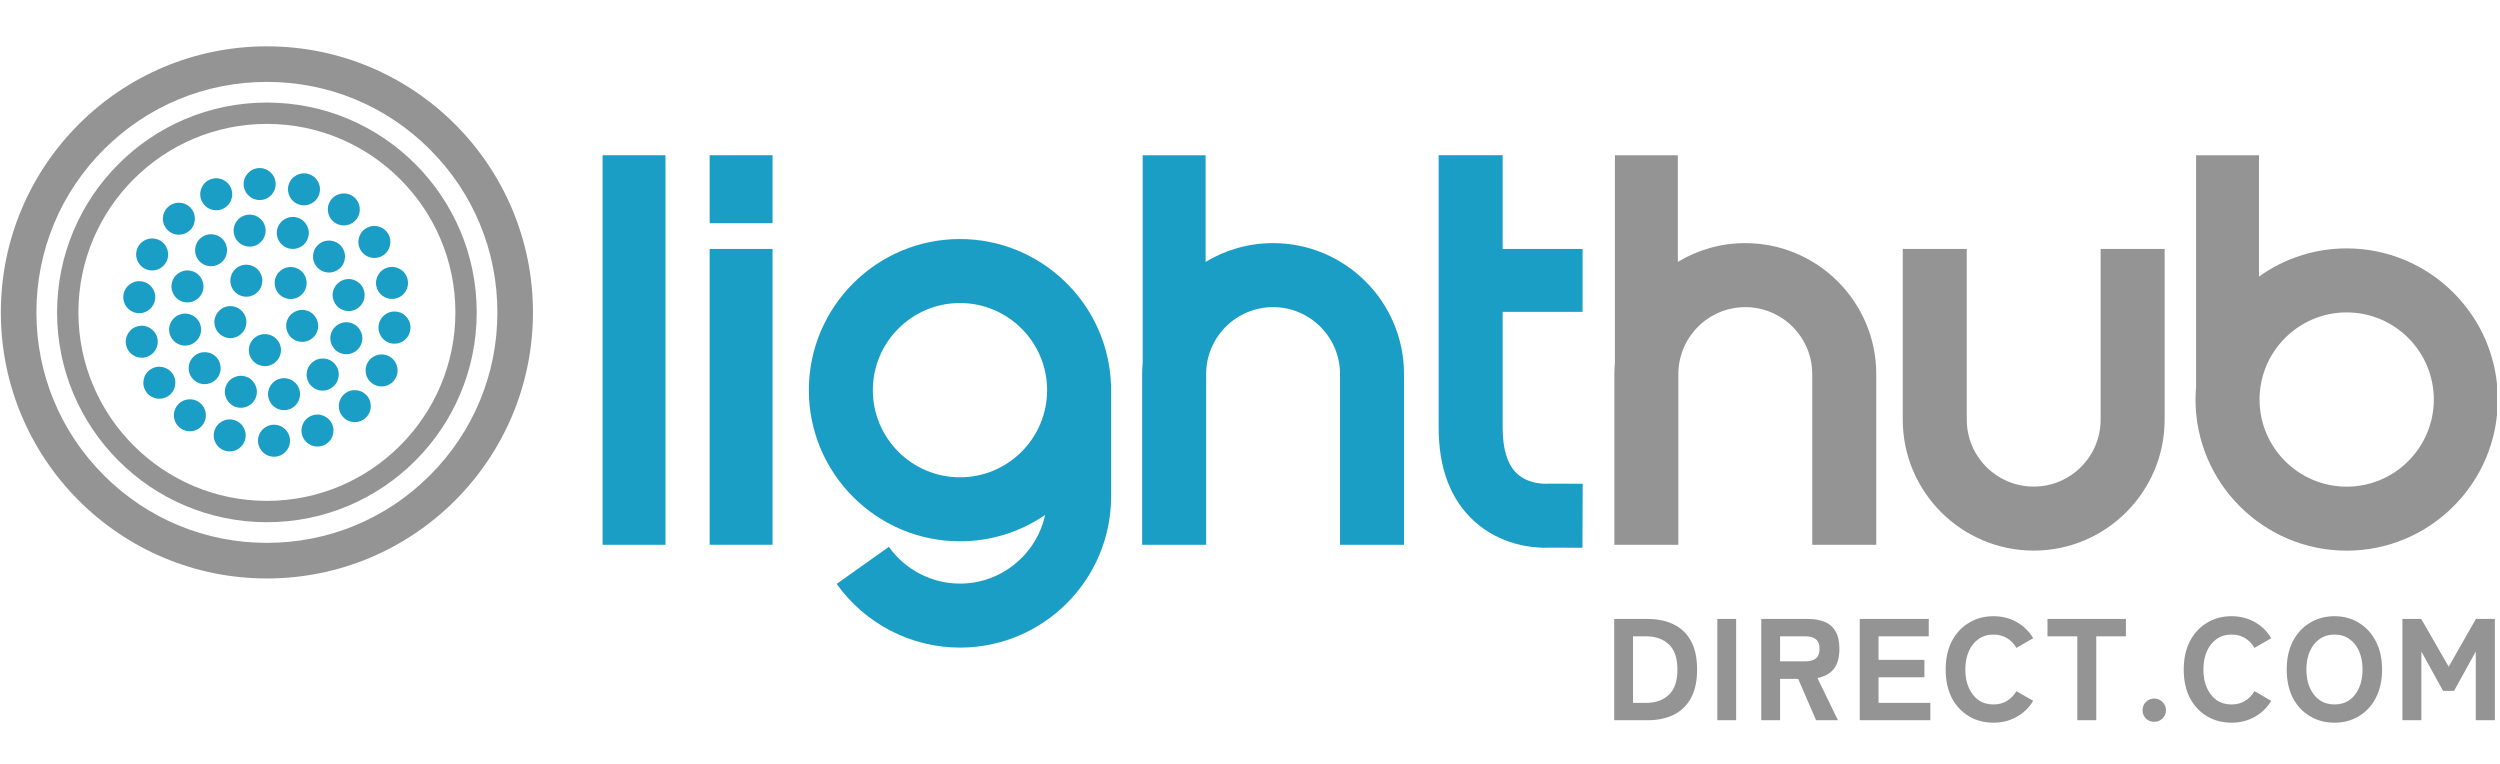 <svg xmlns="http://www.w3.org/2000/svg" fill="none" viewBox="0 0 651 199" height="199" width="651">
<g clip-path="url(#clip0_8019_896)">
<path fill="#949494" d="M547.005 109.279C547.005 118.89 539.186 126.71 529.575 126.71C519.963 126.71 512.144 118.89 512.144 109.279V64.826H495.477V109.279C495.477 128.08 510.774 143.377 529.575 143.377C548.375 143.377 563.672 128.08 563.672 109.279V64.826H547.005V109.279Z"></path>
<path fill="#949494" d="M454.482 63.307C448.056 63.307 442.047 65.094 436.908 68.196V40.423H420.524V94.381C420.436 95.381 420.38 96.386 420.38 97.409V141.863H437.047V97.409C437.047 87.798 444.866 79.978 454.477 79.978C464.088 79.978 471.908 87.798 471.908 97.409V141.863H488.575V97.409C488.575 78.608 473.278 63.312 454.477 63.312L454.482 63.307Z"></path>
<path fill="#949494" d="M611.074 64.682C602.565 64.682 594.686 67.404 588.241 72.011V40.423H571.857V100.83C571.769 101.89 571.713 102.955 571.713 104.039C571.713 125.742 589.371 143.395 611.07 143.395C632.769 143.395 650.426 125.738 650.426 104.039C650.426 82.34 632.769 64.682 611.07 64.682H611.074ZM611.074 126.728C598.561 126.728 588.385 116.548 588.385 104.039C588.385 91.529 598.565 81.349 611.074 81.349C623.584 81.349 633.764 91.529 633.764 104.039C633.764 116.548 623.584 126.728 611.074 126.728Z"></path>
<path fill="#1B9EC5" d="M173.292 40.423H156.908V141.863H173.292V40.423Z"></path>
<path fill="#1B9EC5" d="M201.176 64.821H184.792V141.858H201.176V64.821Z"></path>
<path fill="#1B9EC5" d="M201.176 40.423H184.792V58.122H201.176V40.423Z"></path>
<path fill="#1B9EC5" d="M331.514 63.307C325.089 63.307 319.079 65.094 313.94 68.196V40.423H297.556V94.377C297.468 95.377 297.413 96.386 297.413 97.404V141.858H314.079V97.404C314.079 87.793 321.899 79.974 331.51 79.974C341.121 79.974 348.94 87.793 348.94 97.404V141.858H365.607V97.404C365.607 78.603 350.311 63.307 331.51 63.307H331.514Z"></path>
<path fill="#1B9EC5" d="M249.977 62.242C228.274 62.242 210.621 79.9 210.621 101.599C210.621 123.298 228.278 140.955 249.977 140.955C258.195 140.955 265.829 138.418 272.149 134.094C269.931 144.298 260.834 151.965 249.977 151.965C242.639 151.965 235.718 148.386 231.459 142.395L217.871 152.048C225.246 162.432 237.25 168.636 249.977 168.636C271.681 168.636 289.334 150.979 289.334 129.279V99.937H289.292C288.417 79.006 271.121 62.247 249.977 62.247V62.242ZM249.977 124.289C237.463 124.289 227.288 114.108 227.288 101.599C227.288 89.09 237.468 78.909 249.977 78.909C262.487 78.909 272.667 89.09 272.667 101.599C272.667 114.108 262.487 124.289 249.977 124.289Z"></path>
<path fill="#1B9EC5" d="M402.667 125.969C402.13 125.988 397.899 126.034 394.991 123.293C392.538 120.983 391.292 116.965 391.292 111.358V81.205H412.102V64.821H391.292V40.418H374.625V111.353C374.625 121.904 377.723 130.09 383.838 135.677C390.635 141.89 398.857 142.636 402.417 142.636C402.903 142.636 403.306 142.622 403.602 142.608L412.075 142.636L412.13 125.969L403.376 125.937C403.056 125.937 402.95 125.932 402.663 125.965L402.667 125.969Z"></path>
<path fill="#949494" d="M69.5 21.326C85.533 21.326 100.607 27.571 111.94 38.904C123.278 50.242 129.519 65.312 129.519 81.344C129.519 97.377 123.274 112.451 111.94 123.784C100.607 135.117 85.533 141.363 69.5 141.363C53.468 141.363 38.394 135.117 27.061 123.784C15.727 112.451 9.482 97.377 9.482 81.344C9.482 65.312 15.727 50.238 27.061 38.904C38.399 27.566 53.468 21.326 69.5 21.326ZM69.5 12.066C31.236 12.066 0.218 43.085 0.218 81.349C0.218 119.613 31.236 150.631 69.5 150.631C107.764 150.631 138.783 119.613 138.783 81.349C138.783 43.085 107.76 12.066 69.5 12.066Z"></path>
<path fill="#949494" d="M69.501 32.261C96.565 32.261 118.584 54.279 118.584 81.344C118.584 108.409 96.565 130.428 69.501 130.428C42.436 130.428 20.417 108.409 20.417 81.344C20.417 54.279 42.436 32.261 69.501 32.261ZM69.501 26.705C39.325 26.705 14.862 51.168 14.862 81.344C14.862 111.52 39.325 135.983 69.501 135.983C99.676 135.983 124.139 111.52 124.139 81.344C124.139 51.168 99.676 26.705 69.501 26.705Z"></path>
<path fill="#1B9EC5" d="M67.19 114.992C67.065 112.691 68.829 110.728 71.126 110.603C73.422 110.478 75.389 112.242 75.514 114.539C75.639 116.835 73.876 118.798 71.579 118.923C71.501 118.923 71.422 118.932 71.348 118.932C69.149 118.932 67.311 117.21 67.19 114.992ZM58.612 117.372C56.408 116.71 55.163 114.386 55.825 112.182C56.487 109.978 58.811 108.728 61.014 109.395C63.218 110.057 64.468 112.381 63.801 114.585C63.26 116.386 61.607 117.553 59.815 117.553C59.417 117.553 59.01 117.492 58.612 117.372ZM78.834 113.761C77.926 111.645 78.908 109.196 81.024 108.289C83.135 107.381 85.584 108.358 86.496 110.474C87.403 112.59 86.422 115.039 84.311 115.946C83.774 116.173 83.218 116.284 82.672 116.284C81.056 116.284 79.519 115.34 78.838 113.761H78.834ZM46.945 111.474C45.102 110.094 44.727 107.483 46.112 105.641C47.491 103.798 50.102 103.428 51.94 104.807C53.783 106.187 54.158 108.798 52.774 110.641C51.959 111.733 50.704 112.307 49.44 112.307C48.57 112.307 47.69 112.039 46.945 111.474ZM89.348 108.603C87.778 106.923 87.862 104.289 89.542 102.715C91.223 101.141 93.857 101.228 95.431 102.909C97.005 104.585 96.917 107.224 95.241 108.793C94.436 109.548 93.413 109.923 92.389 109.923C91.278 109.923 90.172 109.478 89.348 108.603ZM38.005 101.946C36.746 100.025 37.283 97.441 39.209 96.177C41.135 94.918 43.718 95.455 44.977 97.381C46.241 99.307 45.7 101.891 43.774 103.15C43.07 103.613 42.278 103.83 41.496 103.83C40.139 103.83 38.806 103.168 38.005 101.946ZM97.482 100.178C95.431 99.136 94.607 96.631 95.649 94.58C96.686 92.525 99.195 91.701 101.246 92.742C103.297 93.779 104.121 96.289 103.084 98.34C102.348 99.793 100.88 100.627 99.362 100.627C98.727 100.627 98.084 100.483 97.482 100.178ZM32.852 89.941C32.325 87.701 33.718 85.455 35.954 84.932C38.2 84.404 40.44 85.798 40.964 88.039C41.491 90.275 40.102 92.52 37.862 93.043C37.542 93.122 37.218 93.154 36.903 93.154C35.014 93.154 33.301 91.858 32.852 89.941ZM102.227 89.469C99.94 89.196 98.311 87.122 98.584 84.84C98.584 84.84 98.588 84.816 98.588 84.802C98.588 84.802 98.588 84.793 98.588 84.789C98.857 82.506 100.931 80.872 103.213 81.141C105.501 81.409 107.135 83.483 106.862 85.766C106.862 85.793 106.857 85.821 106.852 85.849C106.593 87.955 104.797 89.502 102.723 89.502C102.556 89.502 102.389 89.492 102.223 89.469H102.227ZM35.774 81.52C33.491 81.252 31.857 79.177 32.13 76.891C32.403 74.608 34.477 72.974 36.764 73.247C39.047 73.52 40.681 75.594 40.403 77.877C40.149 79.997 38.352 81.552 36.269 81.552C36.107 81.552 35.94 81.543 35.769 81.52H35.774ZM98.024 74.631C97.496 72.391 98.885 70.15 101.126 69.622C103.366 69.094 105.607 70.478 106.135 72.719C106.663 74.96 105.274 77.205 103.038 77.733C102.713 77.807 102.394 77.844 102.075 77.844C100.186 77.844 98.477 76.548 98.024 74.631ZM37.741 69.974C35.686 68.937 34.862 66.432 35.899 64.377C36.936 62.326 39.44 61.502 41.496 62.539C43.551 63.576 44.376 66.08 43.339 68.136C42.602 69.585 41.139 70.423 39.616 70.423C38.982 70.423 38.343 70.279 37.741 69.974ZM94.005 65.289C92.741 63.363 93.278 60.779 95.2 59.52C97.126 58.256 99.709 58.793 100.973 60.719C102.232 62.641 101.695 65.224 99.774 66.488C99.065 66.951 98.274 67.173 97.491 67.173C96.135 67.173 94.802 66.506 94.005 65.289ZM43.547 59.807C41.973 58.131 42.056 55.492 43.732 53.918C45.413 52.344 48.047 52.428 49.621 54.103C51.195 55.784 51.116 58.418 49.436 59.992C48.63 60.747 47.607 61.122 46.584 61.122C45.473 61.122 44.366 60.682 43.547 59.807ZM87.033 57.867C85.19 56.488 84.815 53.881 86.195 52.039C87.575 50.196 90.186 49.821 92.028 51.196C93.871 52.576 94.246 55.187 92.866 57.029C92.047 58.122 90.792 58.701 89.528 58.701C88.658 58.701 87.783 58.428 87.033 57.867ZM52.477 52.233C51.57 50.117 52.542 47.668 54.658 46.756C56.774 45.849 59.223 46.826 60.13 48.941C61.042 51.053 60.065 53.506 57.95 54.414C57.413 54.645 56.857 54.756 56.306 54.756C54.69 54.756 53.153 53.812 52.477 52.233ZM77.959 53.289C75.755 52.631 74.505 50.307 75.163 48.103C75.825 45.9 78.149 44.65 80.352 45.307C82.556 45.969 83.806 48.293 83.149 50.497C82.602 52.303 80.95 53.469 79.158 53.469C78.76 53.469 78.357 53.409 77.959 53.289ZM63.454 48.159C63.329 45.863 65.088 43.895 67.385 43.77C69.686 43.641 71.649 45.404 71.774 47.701C71.903 49.997 70.144 51.965 67.843 52.09C67.764 52.09 67.686 52.09 67.612 52.09C65.417 52.09 63.579 50.372 63.454 48.154V48.159Z"></path>
<path fill="#1B9EC5" d="M69.885 103.492C69.417 101.238 70.861 99.034 73.111 98.562C75.366 98.09 77.574 99.539 78.042 101.789C78.514 104.043 77.07 106.247 74.815 106.719C74.528 106.779 74.241 106.807 73.959 106.807C72.028 106.807 70.297 105.46 69.885 103.492ZM61.431 105.983C59.241 105.27 58.047 102.918 58.76 100.729C59.477 98.543 61.829 97.349 64.014 98.062C66.204 98.775 67.398 101.127 66.681 103.317C66.107 105.076 64.477 106.192 62.722 106.192C62.297 106.192 61.857 106.122 61.431 105.983ZM80.903 100.335C79.366 98.618 79.514 95.983 81.227 94.451C81.227 94.451 81.227 94.451 81.227 94.446C81.227 94.446 81.25 94.428 81.26 94.414H81.264C82.972 92.877 85.607 93.016 87.148 94.724C88.686 96.437 88.547 99.071 86.838 100.608C86.838 100.608 86.82 100.627 86.806 100.636C86.806 100.636 86.792 100.65 86.783 100.659C85.986 101.372 84.991 101.724 84.005 101.724C82.861 101.724 81.722 101.252 80.898 100.335H80.903ZM50.195 98.645C48.662 96.932 48.801 94.303 50.519 92.766C52.232 91.229 54.866 91.372 56.403 93.085H56.398C57.935 94.798 57.792 97.432 56.079 98.969C55.283 99.682 54.292 100.034 53.301 100.034C52.158 100.034 51.019 99.567 50.195 98.645ZM88.903 92.039C86.713 91.33 85.514 88.979 86.227 86.789C86.936 84.604 89.287 83.4 91.472 84.113C93.662 84.821 94.861 87.173 94.153 89.363C93.584 91.122 91.949 92.243 90.19 92.243C89.764 92.243 89.329 92.178 88.903 92.039ZM44.125 86.682C43.653 84.432 45.093 82.224 47.347 81.752C49.602 81.279 51.806 82.719 52.278 84.974C52.75 87.224 51.306 89.432 49.056 89.904C48.769 89.965 48.482 89.997 48.195 89.997C46.264 89.997 44.533 88.645 44.121 86.682H44.125ZM86.704 77.692C86.232 75.442 87.672 73.233 89.922 72.756C92.172 72.279 94.385 73.719 94.861 75.974C95.334 78.224 93.894 80.432 91.644 80.909C91.352 80.969 91.065 81.002 90.778 81.002C88.852 81.002 87.121 79.654 86.704 77.692ZM47.523 78.548C45.338 77.835 44.139 75.483 44.852 73.293C45.57 71.108 47.917 69.909 50.107 70.622C52.297 71.335 53.491 73.687 52.778 75.877C52.204 77.636 50.574 78.752 48.815 78.752C48.389 78.752 47.954 78.687 47.523 78.548ZM82.574 69.585C81.037 67.877 81.181 65.243 82.889 63.701C84.602 62.164 87.236 62.303 88.773 64.016C90.311 65.729 90.172 68.363 88.459 69.9C87.667 70.618 86.667 70.969 85.676 70.969C84.537 70.969 83.398 70.502 82.574 69.585ZM51.861 67.942C50.329 66.229 50.468 63.594 52.181 62.057C53.894 60.52 56.528 60.664 58.065 62.372C59.602 64.085 59.459 66.719 57.75 68.256C56.954 68.974 55.959 69.326 54.968 69.326C53.824 69.326 52.685 68.858 51.861 67.942ZM74.954 64.622C72.764 63.909 71.57 61.562 72.278 59.372C72.991 57.182 75.343 55.983 77.533 56.696C79.718 57.409 80.917 59.756 80.204 61.946C79.635 63.71 78 64.826 76.241 64.826C75.815 64.826 75.38 64.761 74.954 64.622ZM60.922 60.914C60.449 58.664 61.889 56.455 64.144 55.979C66.394 55.506 68.602 56.946 69.079 59.201C69.551 61.451 68.107 63.659 65.857 64.136C65.57 64.196 65.278 64.224 64.996 64.224C63.065 64.224 61.334 62.877 60.922 60.914Z"></path>
<path fill="#1B9EC5" d="M68.806 95.33C68.783 95.33 68.76 95.33 68.737 95.326C66.44 95.205 64.676 93.238 64.801 90.942C64.926 88.645 66.889 86.881 69.19 87.006H69.213C71.51 87.127 73.278 89.085 73.162 91.381C73.047 93.608 71.209 95.335 69.005 95.335C68.94 95.335 68.871 95.335 68.806 95.335V95.33ZM77.2 88.752C75.051 87.932 73.973 85.525 74.797 83.372C75.616 81.224 78.024 80.15 80.176 80.969C82.325 81.793 83.399 84.201 82.579 86.349C81.945 88.011 80.362 89.029 78.686 89.029C78.19 89.029 77.69 88.942 77.2 88.752ZM55.964 84.951C55.371 82.728 56.695 80.446 58.917 79.853C61.144 79.261 63.426 80.585 64.019 82.807C64.612 85.029 63.288 87.312 61.065 87.904C60.704 88.002 60.343 88.048 59.987 88.048C58.144 88.048 56.464 86.817 55.964 84.951ZM73.061 76.937C71.274 75.488 71.001 72.863 72.45 71.076C73.899 69.289 76.519 69.011 78.311 70.46C80.098 71.909 80.371 74.534 78.922 76.321C78.098 77.34 76.894 77.867 75.681 77.867C74.76 77.867 73.834 77.562 73.061 76.937ZM60.649 75.363C59.399 73.432 59.945 70.853 61.871 69.599C63.801 68.344 66.385 68.891 67.639 70.821C68.889 72.752 68.343 75.335 66.412 76.585C65.713 77.043 64.926 77.261 64.149 77.261C62.783 77.261 61.45 76.59 60.649 75.363Z"></path>
<path fill="#949494" d="M420.335 187.548V161.175H429.038C431.6 161.175 433.848 161.64 435.782 162.569C437.716 163.498 439.223 164.93 440.303 166.864C441.383 168.798 441.923 171.297 441.923 174.361C441.923 177.375 441.383 179.862 440.303 181.821C439.223 183.755 437.716 185.199 435.782 186.154C433.848 187.083 431.6 187.548 429.038 187.548H420.335ZM425.233 183.027H428.661C431.123 183.027 433.094 182.324 434.576 180.917C436.058 179.51 436.799 177.325 436.799 174.361C436.799 171.372 436.058 169.187 434.576 167.806C433.094 166.399 431.123 165.696 428.661 165.696H425.233V183.027ZM447.192 187.548V161.175H452.09V187.548H447.192ZM458.633 187.548V161.175H470.84C472.498 161.175 473.929 161.426 475.135 161.928C476.366 162.431 477.307 163.247 477.961 164.377C478.639 165.508 478.978 167.027 478.978 168.936C478.978 171.297 478.463 173.08 477.433 174.286C476.428 175.467 475.034 176.22 473.251 176.547L478.601 187.548H472.912L468.24 176.773H463.531V187.548H458.633ZM463.531 172.214H470.162C471.292 172.214 472.184 171.963 472.837 171.46C473.49 170.958 473.816 170.117 473.816 168.936C473.816 167.781 473.49 166.952 472.837 166.45C472.184 165.947 471.292 165.696 470.162 165.696H463.531V172.214ZM484.276 187.548V161.175H502.247V165.696H489.174V171.837H501.117V176.358H489.174V183.027H502.662V187.548H484.276ZM519.084 188.188C516.698 188.188 514.563 187.623 512.679 186.493C510.795 185.363 509.314 183.768 508.233 181.708C507.179 179.623 506.651 177.175 506.651 174.361C506.651 171.523 507.179 169.074 508.233 167.015C509.314 164.93 510.795 163.322 512.679 162.192C514.563 161.037 516.698 160.459 519.084 160.459C521.319 160.459 523.329 160.961 525.112 161.966C526.921 162.971 528.365 164.377 529.445 166.186L525.074 168.71C524.447 167.605 523.618 166.751 522.588 166.148C521.583 165.545 520.415 165.244 519.084 165.244C517.602 165.244 516.309 165.633 515.203 166.412C514.123 167.165 513.282 168.22 512.679 169.577C512.076 170.933 511.775 172.528 511.775 174.361C511.775 176.17 512.076 177.752 512.679 179.109C513.282 180.465 514.123 181.532 515.203 182.311C516.309 183.064 517.602 183.441 519.084 183.441C520.415 183.441 521.583 183.14 522.588 182.537C523.618 181.909 524.447 181.055 525.074 179.975L529.445 182.499C528.365 184.283 526.921 185.677 525.112 186.681C523.329 187.686 521.319 188.188 519.084 188.188ZM540.931 187.548V165.696H533.17V161.175H553.59V165.696H545.867V187.548H540.931ZM560.967 187.962C560.113 187.962 559.385 187.673 558.782 187.096C558.204 186.493 557.915 185.777 557.915 184.948C557.915 184.094 558.204 183.378 558.782 182.801C559.385 182.198 560.113 181.897 560.967 181.897C561.796 181.897 562.512 182.198 563.114 182.801C563.717 183.378 564.019 184.094 564.019 184.948C564.019 185.777 563.717 186.493 563.114 187.096C562.512 187.673 561.796 187.962 560.967 187.962ZM581.075 188.188C578.689 188.188 576.554 187.623 574.67 186.493C572.787 185.363 571.305 183.768 570.225 181.708C569.17 179.623 568.642 177.175 568.642 174.361C568.642 171.523 569.17 169.074 570.225 167.015C571.305 164.93 572.787 163.322 574.67 162.192C576.554 161.037 578.689 160.459 581.075 160.459C583.311 160.459 585.32 160.961 587.103 161.966C588.912 162.971 590.356 164.377 591.436 166.186L587.066 168.71C586.438 167.605 585.609 166.751 584.579 166.148C583.574 165.545 582.406 165.244 581.075 165.244C579.593 165.244 578.3 165.633 577.195 166.412C576.115 167.165 575.273 168.22 574.67 169.577C574.067 170.933 573.766 172.528 573.766 174.361C573.766 176.17 574.067 177.752 574.67 179.109C575.273 180.465 576.115 181.532 577.195 182.311C578.3 183.064 579.593 183.441 581.075 183.441C582.406 183.441 583.574 183.14 584.579 182.537C585.609 181.909 586.438 181.055 587.066 179.975L591.436 182.499C590.356 184.283 588.912 185.677 587.103 186.681C585.32 187.686 583.311 188.188 581.075 188.188ZM607.895 188.188C605.509 188.188 603.374 187.623 601.491 186.493C599.607 185.363 598.125 183.768 597.045 181.708C595.99 179.623 595.463 177.175 595.463 174.361C595.463 171.523 595.99 169.074 597.045 167.015C598.125 164.93 599.607 163.322 601.491 162.192C603.374 161.037 605.509 160.459 607.895 160.459C610.282 160.459 612.404 161.037 614.263 162.192C616.146 163.322 617.616 164.93 618.671 167.015C619.751 169.074 620.291 171.523 620.291 174.361C620.291 177.175 619.751 179.623 618.671 181.708C617.616 183.768 616.146 185.363 614.263 186.493C612.404 187.623 610.282 188.188 607.895 188.188ZM607.895 183.441C609.402 183.441 610.696 183.064 611.776 182.311C612.881 181.532 613.723 180.465 614.3 179.109C614.903 177.752 615.205 176.17 615.205 174.361C615.205 172.528 614.903 170.933 614.3 169.577C613.723 168.22 612.881 167.165 611.776 166.412C610.696 165.633 609.402 165.244 607.895 165.244C606.414 165.244 605.12 165.633 604.015 166.412C602.935 167.165 602.093 168.22 601.491 169.577C600.888 170.933 600.586 172.528 600.586 174.361C600.586 176.17 600.888 177.752 601.491 179.109C602.093 180.465 602.935 181.532 604.015 182.311C605.12 183.064 606.414 183.441 607.895 183.441ZM625.587 187.548V161.175H630.485L637.644 173.608L644.727 161.175H649.662V187.548H644.689V169.652L639.038 179.9H636.174L630.523 169.652V187.548H625.587Z"></path>
</g>
<defs>
<clipPath id="clip0_8019_896">
<rect transform="translate(0.218 0.955)" fill="white" height="197.222" width="650"></rect>
</clipPath>
</defs>
</svg>
